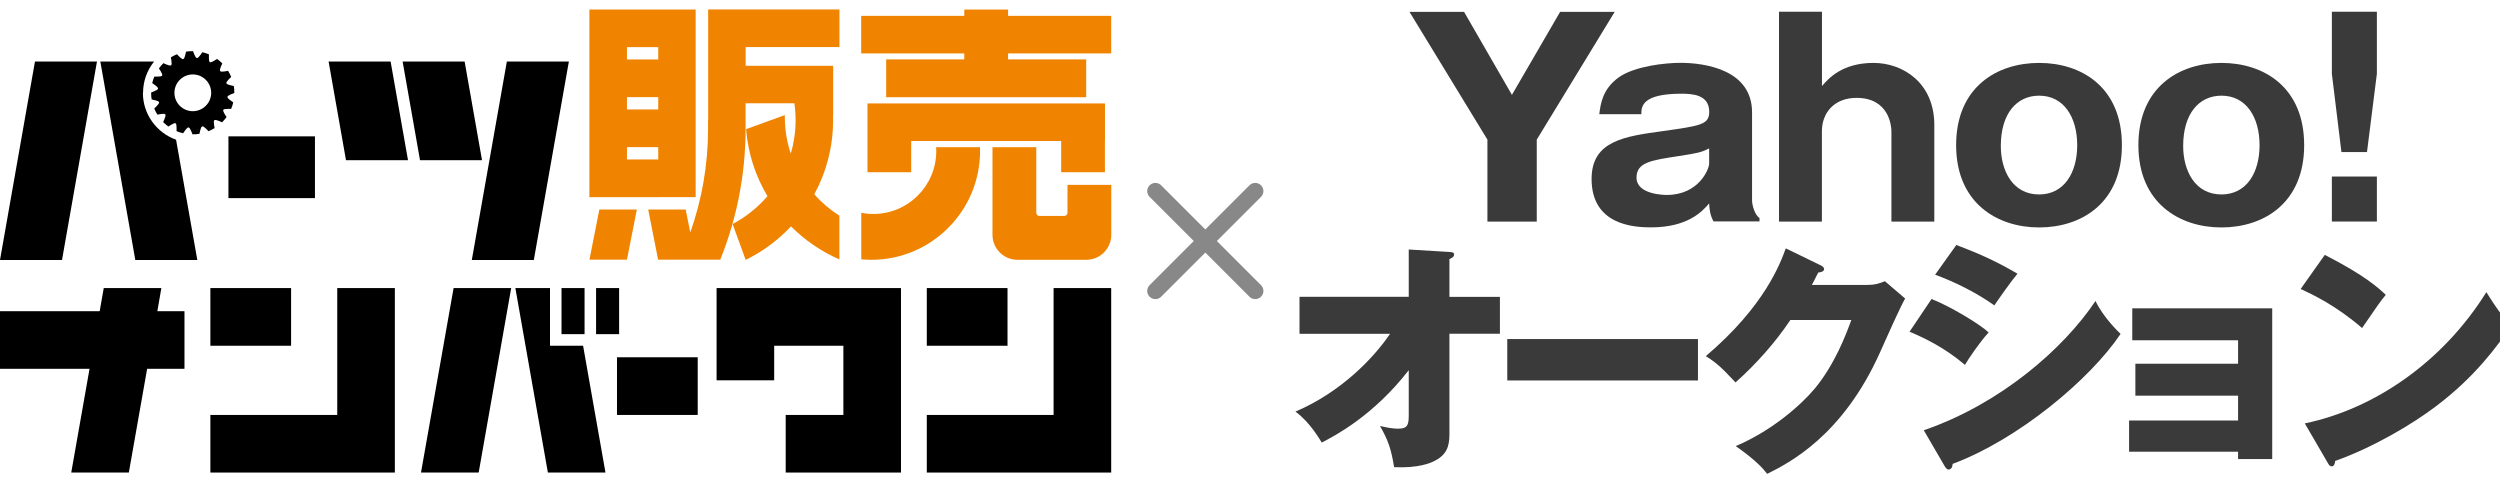 <?xml version="1.0" encoding="UTF-8"?><svg id="a" xmlns="http://www.w3.org/2000/svg" viewBox="0 0 306 59"><defs><style>.b{fill:none;stroke:#888;stroke-linecap:round;stroke-miterlimit:10;stroke-width:2px;}.c{fill:#3a3a3a;}.d{fill:#f08300;}</style></defs><polygon points="19.75 35.26 12.7 35.26 12.2 38.09 0 38.09 0 45.14 10.96 45.14 8.72 57.84 15.77 57.84 18.01 45.14 22.58 45.14 22.58 38.09 19.26 38.09 19.75 35.26"/><rect x="25.75" y="35.26" width="9.88" height="7.06"/><rect x="75.52" y="43.73" width="9.88" height="7.06"/><polygon points="41.28 50.79 25.75 50.79 25.75 57.84 41.28 57.84 48.33 57.84 48.33 35.26 41.28 35.26 41.28 50.79"/><rect x="113.44" y="35.26" width="9.88" height="7.06"/><polygon points="128.96 35.26 128.96 50.79 113.44 50.79 113.44 57.84 128.96 57.84 136.01 57.84 136.01 35.26 128.96 35.26"/><polygon points="93.35 35.26 87.71 35.26 87.71 46.55 94.76 46.55 94.76 42.32 103.23 42.32 103.23 50.79 96.17 50.79 96.17 57.84 103.23 57.84 110.28 57.84 110.28 42.32 110.28 38.09 110.28 35.26 94.76 35.26 93.35 35.26"/><polygon points="51.53 57.84 58.59 57.84 62.57 35.26 55.52 35.26 51.53 57.84"/><polygon points="67.32 42.32 67.32 35.26 63.08 35.26 67.06 57.84 74.11 57.84 71.37 42.32 67.32 42.32"/><rect x="68.73" y="35.26" width="2.82" height="5.64"/><rect x="72.96" y="35.26" width="2.82" height="5.64"/><polygon points="4.28 7.53 0 31.82 7.59 31.82 11.87 7.53 4.28 7.53"/><polygon points="65.34 31.82 69.63 7.53 62.04 7.53 57.75 31.82 65.34 31.82"/><polygon points="40.22 7.53 42.35 19.61 49.94 19.61 47.81 7.53 40.22 7.53"/><polygon points="58.99 19.61 58.99 19.56 56.87 7.53 49.28 7.53 51.41 19.61 58.99 19.61"/><rect x="27.96" y="16.69" width="10.59" height="7.56"/><path d="M17.51,11.36c0-1.45.51-2.78,1.35-3.83h-6.58l4.28,24.29h7.59l-2.6-14.72c-2.36-.84-4.06-3.09-4.06-5.74Z"/><path d="M27.84,11.86c0-.06.07-.12.16-.18.16-.1.42-.2.68-.3,0-.14,0-.28-.01-.43s-.03-.28-.05-.42c-.27-.06-.54-.12-.72-.19-.1-.04-.17-.09-.19-.15-.02-.06.02-.14.08-.23.11-.16.31-.35.51-.54-.11-.26-.23-.51-.38-.75-.27.05-.54.1-.73.1-.11,0-.2-.02-.24-.07-.04-.05-.04-.14-.01-.25.04-.19.16-.44.27-.69-.2-.2-.41-.38-.64-.55-.23.15-.46.3-.64.37-.1.04-.19.06-.24.03-.05-.03-.09-.11-.1-.22-.03-.19-.02-.47-.02-.74-.26-.11-.52-.2-.8-.26-.16.23-.31.45-.45.59-.08.08-.15.13-.22.12-.06,0-.12-.07-.18-.16-.1-.16-.2-.42-.3-.68-.14,0-.28,0-.43.01-.14.01-.28.03-.42.05-.06.27-.12.54-.19.72-.04.1-.09.17-.15.19-.06.02-.14-.02-.23-.08-.16-.11-.35-.31-.54-.51-.26.11-.51.23-.75.38.05.27.1.54.1.73,0,.11-.02.2-.07.24-.05.04-.14.04-.25.01-.19-.04-.44-.16-.69-.27-.2.2-.38.41-.55.64.15.23.3.46.37.64.04.1.06.19.03.24-.03.05-.11.09-.22.1-.19.03-.47.02-.74.02-.11.26-.2.52-.26.8.23.16.45.31.59.45.08.08.13.15.12.22,0,.06-.07.12-.16.18-.16.1-.42.2-.68.3,0,.14,0,.28.01.43.01.14.03.28.05.42.27.06.54.12.72.19.1.04.17.09.19.15.02.06-.02.14-.08.23-.11.16-.31.35-.51.54.11.26.23.51.38.75.27-.05.54-.1.73-.1.11,0,.2.02.24.07.04.05.04.14.01.25-.04.19-.16.44-.27.69.2.2.41.38.64.55.23-.15.46-.3.64-.37.1-.04.19-.06.24-.03.05.03.09.11.1.22.03.19.02.47.02.74.26.11.52.2.8.26.16-.23.31-.45.45-.59.08-.08.15-.13.22-.12.06,0,.12.07.18.16.1.16.2.42.3.68.14,0,.28,0,.43-.01s.28-.03.42-.05c.06-.27.12-.54.19-.72.04-.1.09-.17.15-.19.06-.02.14.02.23.08.16.11.35.31.54.51.26-.11.51-.23.75-.38-.05-.27-.1-.54-.1-.73,0-.11.02-.2.07-.24.05-.04.14-.04.25-.01.19.04.44.16.69.27.2-.2.38-.41.55-.64-.15-.23-.3-.46-.37-.64-.04-.1-.06-.19-.03-.24.03-.05.11-.09.22-.1.19-.03.47-.02.74-.02.11-.26.2-.52.26-.8-.23-.16-.45-.31-.59-.45-.08-.08-.13-.15-.12-.22ZM23.6,13.61c-1.24,0-2.25-1.01-2.25-2.25s1.01-2.25,2.25-2.25,2.25,1.01,2.25,2.25-1.01,2.25-2.25,2.25Z"/><polygon class="d" points="135.24 17.26 135.25 17.26 135.25 12.66 106.18 12.66 106.18 14.95 106.18 14.95 106.18 21.08 111.53 21.08 111.53 17.26 129.89 17.26 129.89 21.08 135.24 21.08 135.24 17.26"/><path class="d" d="M130.66,22.6v3.45c0,.21-.17.37-.37.38h-3.07s0,0,0,0h0s0,0,0,0h0c-.21,0-.38-.17-.38-.38h0v-8.03h-5.36v10.72c0,1.69,1.37,3.06,3.06,3.06h8.42c1.69,0,3.06-1.37,3.06-3.06v.38s0,0,0,0v.02s0,0,0,0v-6.51s-5.36,0-5.36,0Z"/><polygon class="d" points="127.22 25.67 127.21 25.67 127.21 25.67 127.22 25.67"/><polygon class="d" points="127.6 26.05 127.6 26.05 127.6 26.05 127.6 26.05"/><polygon class="d" points="130.28 25.67 130.28 25.67 130.27 25.67 130.28 25.67"/><polygon class="d" points="129.89 26.05 129.89 26.05 129.89 26.05 129.89 26.05"/><polygon class="d" points="124.15 31.79 124.16 31.79 124.15 31.79 124.15 31.79"/><polygon class="d" points="121.48 29.12 121.48 29.11 121.48 29.11 121.48 29.12"/><polygon class="d" points="133.33 31.79 133.34 31.79 133.34 31.79 133.33 31.79"/><polygon class="d" points="118.03 7.27 108.47 7.27 108.47 11.9 132.95 11.9 132.95 7.27 123.39 7.27 123.39 6.54 136.01 6.54 136.01 1.94 123.39 1.94 123.39 1.17 118.03 1.17 118.03 1.94 105.41 1.94 105.41 6.54 118.03 6.54 118.03 7.27"/><path class="d" d="M114.58,18.02c0,.15.02.31.02.47,0,4.25-3.45,7.7-7.7,7.7-.51,0-1-.05-1.48-.14v5.69c.41.04.82.06,1.23.06,7.34,0,13.31-5.97,13.31-13.31,0-.16,0-.31-.01-.47h-5.36Z"/><path class="d" d="M80.56,24.13h4.59V1.17h0s-13.01,0-13.01,0h0v22.97h8.42ZM76.74,5.77h3.83v1.51h-3.83v-1.51ZM76.74,11.89h3.83v1.51h-3.83v-1.51ZM76.74,18.01h3.83v1.51h-3.83v-1.51Z"/><polygon class="d" points="72.15 31.78 76.74 31.78 77.95 25.65 73.36 25.65 72.15 31.78"/><path class="d" d="M102.75,5.77V1.16h-16.07v13.57h-.02c0,.26.01.74.01,1,0,4.46-.77,8.74-2.18,12.73l-.56-2.81h-4.59l1.21,6.13h4.59,0s3.02,0,3.02,0c2-4.96,3.1-10.38,3.1-16.05,0-.2,0-.53,0-.79h0v-2.3h5.97c.1.68.15,1.38.15,2.09,0,1.42-.21,2.79-.59,4.08-.47-1.42-.73-2.93-.73-4.51,0-.07,0-.14,0-.21l-4.74,1.72c.24,2.98,1.16,5.77,2.62,8.2-1.19,1.39-2.64,2.55-4.27,3.41l1.6,4.39c2.09-1.02,3.97-2.42,5.55-4.1,1.69,1.69,3.69,3.07,5.92,4.04v-5.35c-1.14-.73-2.18-1.61-3.07-2.62,1.47-2.69,2.3-5.78,2.3-9.06,0-.2,0-.39-.01-.58h.02v-6.09h-10.71v-2.29h11.48Z"/><path class="c" d="M188.09,27.12h-6.03v-10.03l-9.54-15.64h6.68l5.86,10.16,5.9-10.16h6.68l-9.54,15.64v10.03Z"/><path class="c" d="M209.75,27.12c-.42-.72-.52-1.47-.55-2.22-.81.94-2.57,2.93-7.13,2.93-2.25,0-7.26-.36-7.26-5.93,0-4.66,4.01-5.21,8.76-5.86,4.56-.65,5.64-.78,5.64-2.35,0-2.12-2.08-2.22-3.42-2.22-4.85,0-4.89,1.6-4.89,2.51h-5.15c.16-1.27.39-3.09,2.41-4.53,1.96-1.37,5.7-1.76,7.53-1.76,2.8,0,8.76.75,8.76,6.06v10.78c0,.55.33,1.79.91,2.15v.42h-5.6ZM209.2,18.16c-.94.49-1.43.59-3.71.94-3.42.52-5.18.78-5.18,2.64,0,2.12,3.52,2.12,3.71,2.12,3.91,0,5.18-3.16,5.18-3.84v-1.86Z"/><path class="c" d="M223.01,1.44v9.09c.81-.94,2.48-2.83,6.32-2.83,3.55,0,7.43,2.41,7.43,7.59v11.83h-5.25v-11.04c0-.62-.26-4.1-4.27-4.1-2.7,0-4.24,1.79-4.24,4.1v11.04h-5.25V1.44h5.25Z"/><path class="c" d="M239.43,17.77c0-7.1,4.98-10.07,10.16-10.07s10.13,2.96,10.13,10.07-4.98,10.07-10.13,10.07-10.16-3-10.16-10.07ZM249.59,11.71c-2.74,0-4.69,2.18-4.69,6.16,0,3,1.43,5.93,4.69,5.93,3.03,0,4.66-2.61,4.66-6.03s-1.63-6.06-4.66-6.06Z"/><path class="c" d="M261.74,17.77c0-7.1,4.98-10.07,10.16-10.07s10.13,2.96,10.13,10.07-4.98,10.07-10.13,10.07-10.16-3-10.16-10.07ZM271.91,11.71c-2.74,0-4.69,2.18-4.69,6.16,0,3,1.43,5.93,4.69,5.93,3.03,0,4.66-2.61,4.66-6.03s-1.63-6.06-4.66-6.06Z"/><path class="c" d="M290.93,1.44v7.59l-1.21,9.58h-3.13l-1.17-9.58V1.44h5.51ZM285.42,21.61h5.51v5.51h-5.51v-5.51Z"/><path class="c" d="M159.06,40.84v-4.51h13.37v-5.79l4.98.3c.33.03.57.03.57.33,0,.27-.33.45-.57.54v4.63h6.18v4.51h-6.18v12.3c0,1.49-.33,2.57-1.97,3.34-.3.15-1.82.84-4.8.69-.36-2.21-.72-3.28-1.73-5.04,1.07.24,1.58.33,2.24.33,1.22,0,1.28-.57,1.28-1.76v-5.4c-4.33,5.58-9.04,8.03-10.65,8.86-.12-.18-1.4-2.48-3.22-3.79,5.61-2.39,9.61-6.6,11.58-9.52h-11.07Z"/><path class="c" d="M207.83,41.5v5.07h-23.34v-5.07h23.34Z"/><path class="c" d="M228.59,34.87c.98,0,1.52-.21,2.12-.45l2.48,2.12c-.54.9-2.36,4.98-3.04,6.51-4.6,10.33-11.22,13.64-13.85,14.95-.51-.66-1.34-1.64-3.85-3.4,4.54-1.91,8.15-5.19,9.7-7.07,2.42-2.93,3.79-6.54,4.45-8.36h-7.46c-1.91,2.84-4.18,5.37-6.71,7.64-1.61-1.7-2.21-2.33-3.64-3.22,7.25-6.15,9.13-11.4,9.79-13.19l4.3,2.09c.12.06.39.21.39.45,0,.3-.42.39-.72.42-.48.93-.57,1.16-.78,1.52h6.83Z"/><path class="c" d="M236.43,36.6c2.3.9,5.94,3.1,6.98,4.09-1.1,1.19-2.48,3.25-2.9,3.97-2.54-2.15-4.95-3.28-6.78-4.06l2.69-4ZM235.48,52.66c9.37-3.22,17.1-9.97,21.01-15.82.99,2.06,2.83,3.79,3.07,4.03-3.76,5.61-12.59,12.95-20.56,15.91,0,.18-.06.69-.51.69-.21,0-.39-.3-.45-.39l-2.57-4.42ZM239.45,29.98c3.04,1.16,4.92,2.03,7.49,3.52-.63.72-2.42,3.25-2.83,3.88-2.24-1.58-4.69-2.8-7.25-3.76l2.6-3.64Z"/><path class="c" d="M260.6,55.29v-3.82h13.34v-3.04h-12.57v-3.91h12.57v-2.87h-12.95v-3.91h17.13v18.45h-4.18v-.9h-13.34Z"/><path class="c" d="M284.56,31.2c5.01,2.57,6.57,4.06,7.46,4.89-.72.87-.93,1.19-2.9,4.06-3.19-2.75-6.03-4.09-7.52-4.78l2.96-4.18ZM282.12,51.82c8.51-1.76,16.89-7.52,22.21-16.06,1.28,2.03,1.79,2.78,3.07,4.06-1.73,2.57-4.48,6.33-9.28,9.94-2.72,2.06-7.49,4.95-12.3,6.66,0,.33-.15.66-.42.66-.18,0-.3-.09-.48-.42l-2.81-4.83Z"/><line class="b" x1="141.42" y1="23.39" x2="153.64" y2="35.61"/><line class="b" x1="153.64" y1="23.39" x2="141.42" y2="35.61"/></svg>